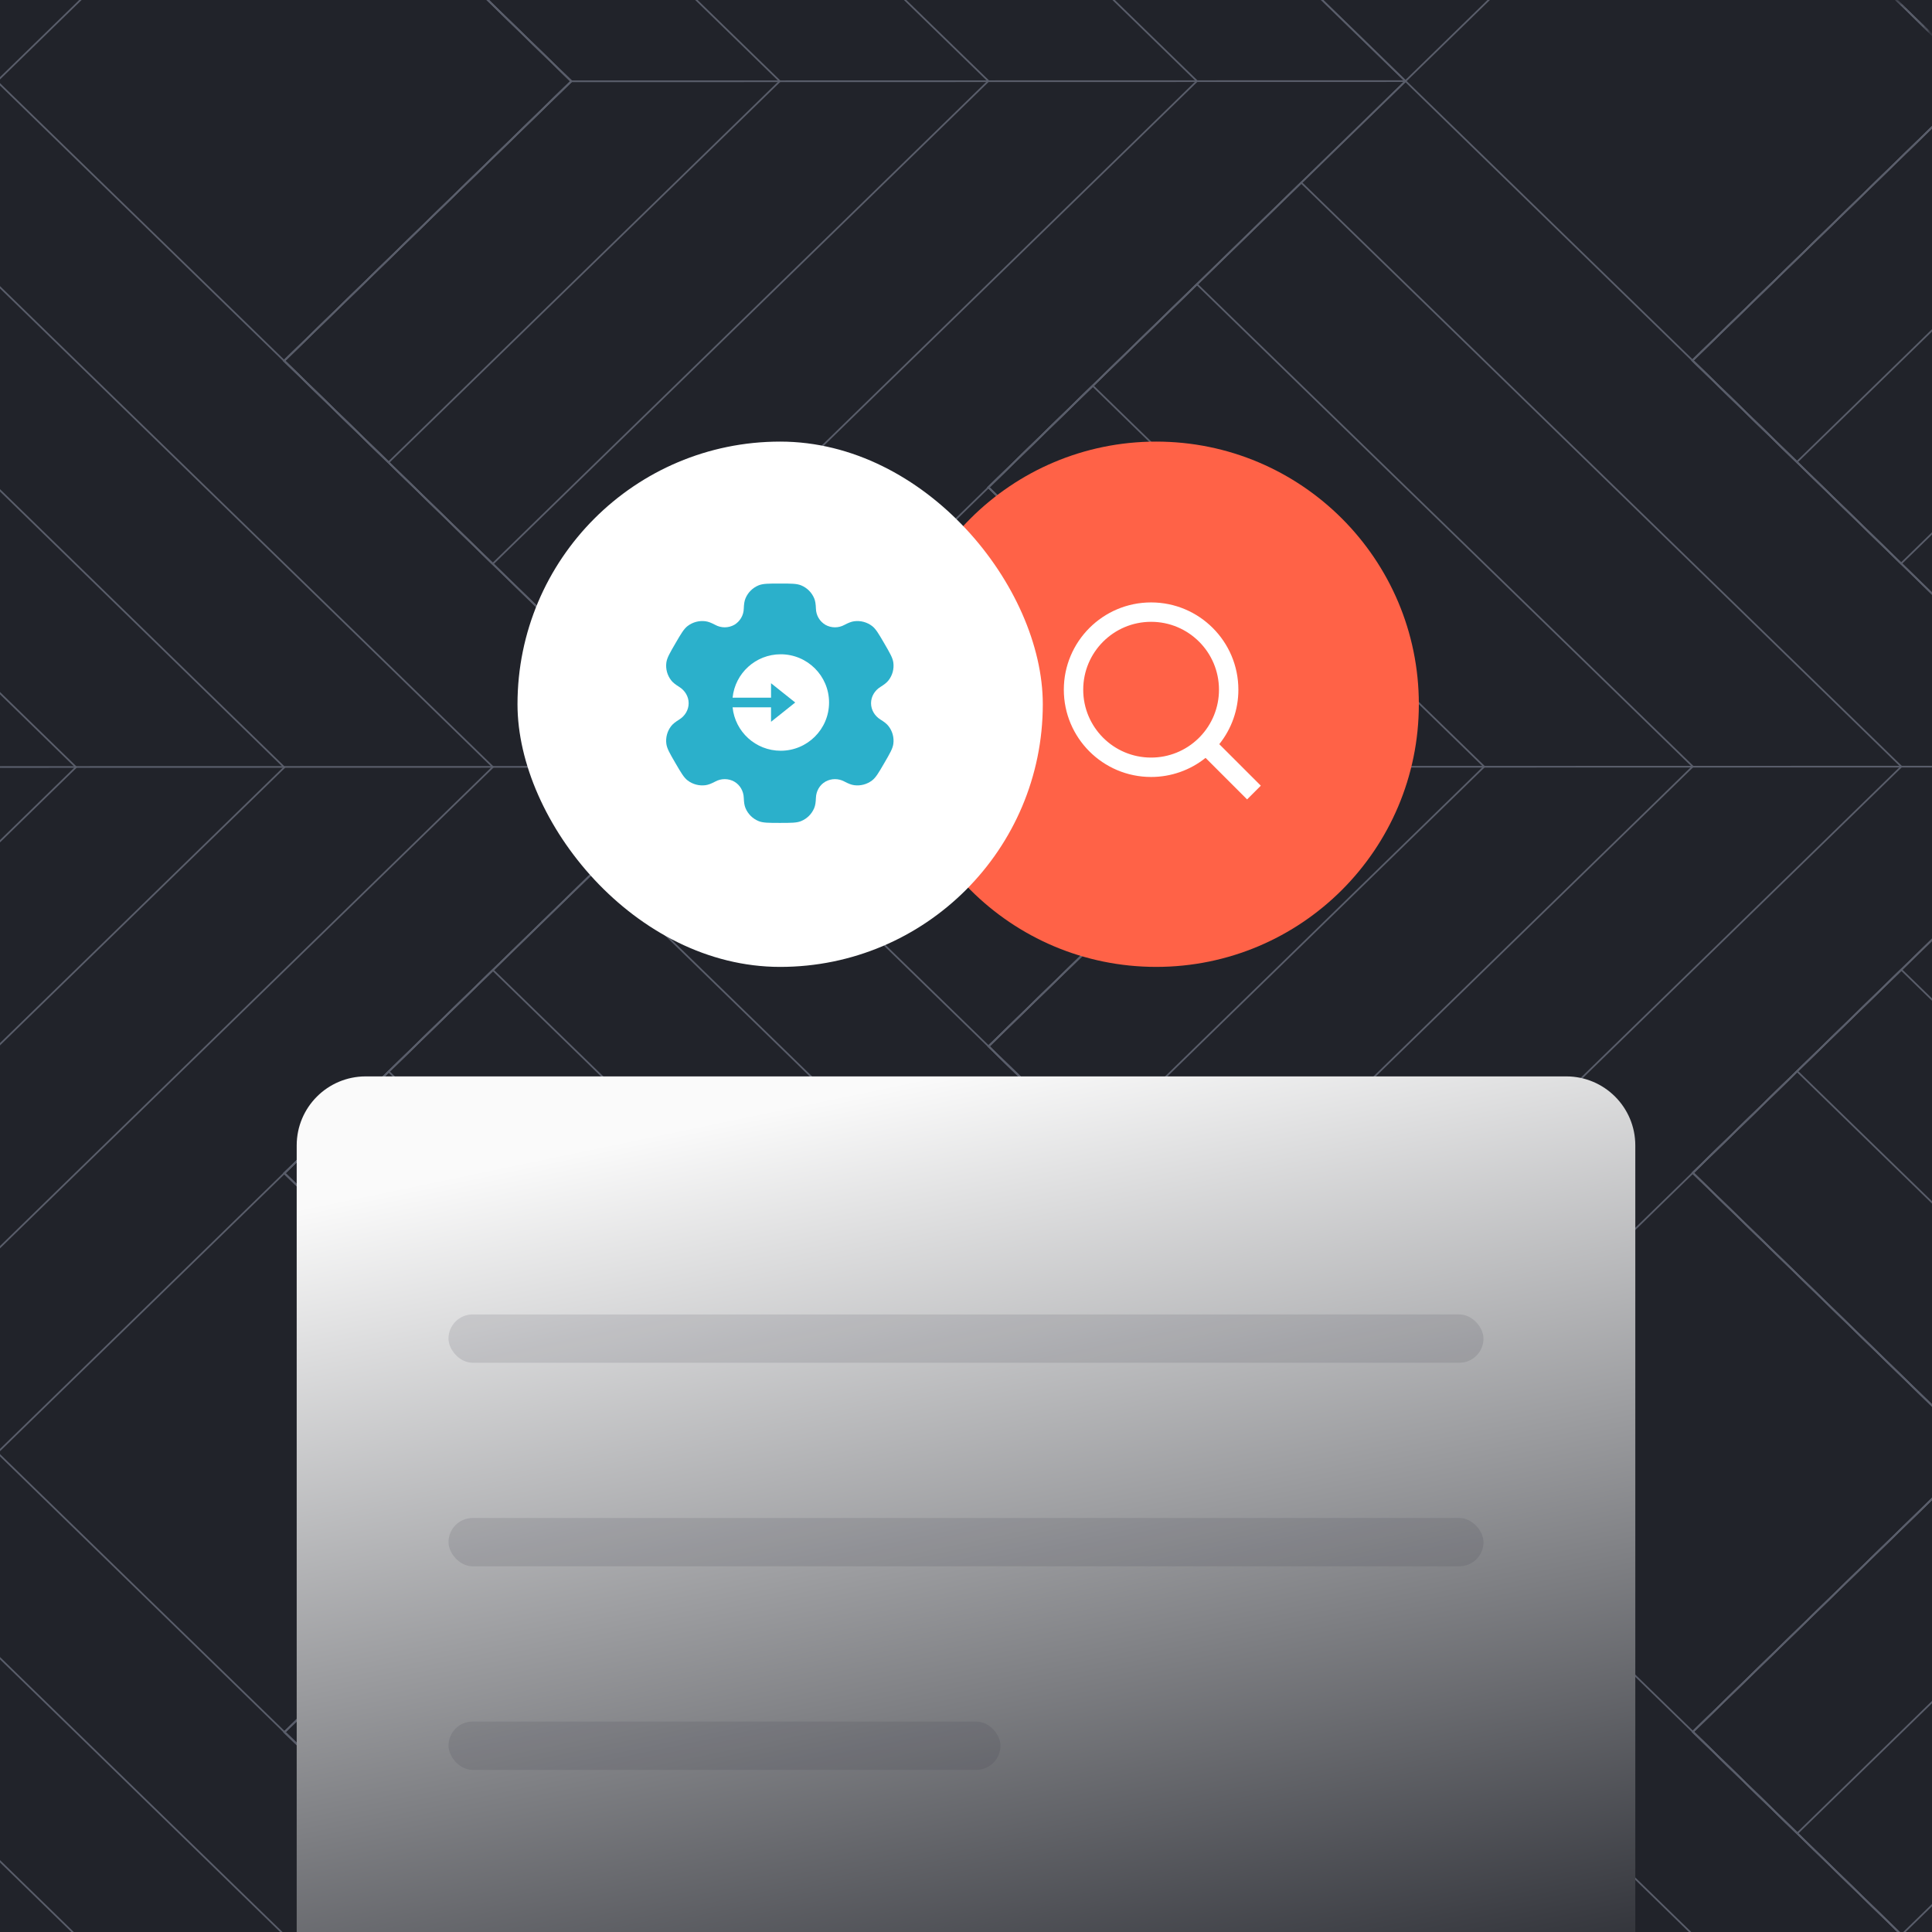 <svg width="560" height="560" viewBox="0 0 560 560" fill="none" xmlns="http://www.w3.org/2000/svg">
<rect x="0" y="0" width="560" height="560" fill="#808080" stroke="none"/>
<g clip-path="url(#clip0_1320_4898)">
<rect width="560" height="560" fill="#21232A"/>
<mask id="mask0_1320_4898" style="mask-type:alpha" maskUnits="userSpaceOnUse" x="-1" y="-2" width="562" height="879">
<path d="M-1 -1.138L531.985 -1.269C542.066 -1.271 547.107 -1.272 550.958 0.689C554.345 2.414 557.099 5.167 558.826 8.553C560.789 12.403 560.79 17.444 560.792 27.524L560.993 847.919C560.995 858 560.997 863.041 559.036 866.892C557.311 870.279 554.558 873.033 551.171 874.76C547.321 876.723 542.281 876.724 532.2 876.726L-0.785 876.857L-1 -1.138Z" fill="#6746F6"/>
</mask>
<g mask="url(#mask0_1320_4898)">
<path d="M407.396 23.512L203.335 222.304L173.086 192.865L142.838 163.459L112.622 134.02L82.374 104.582L165.598 23.57L82.334 -57.433L203.236 -175.181L407.396 23.512Z" stroke="#595D6A" stroke-width="0.49" stroke-miterlimit="10"/>
<path d="M172.995 -145.756L112.56 -86.882L82.327 -57.429L165.591 23.543L82.367 104.586L112.615 134.025L173.079 192.87L346.939 23.499L172.995 -145.756Z" stroke="#595D6A" stroke-width="0.49" stroke-miterlimit="10"/>
<path d="M142.762 -116.309L112.561 -86.888L82.327 -57.435L165.592 23.537L82.367 104.58L112.616 134.019L142.831 163.425L286.49 23.476L142.762 -116.309Z" stroke="#595D6A" stroke-width="0.49" stroke-miterlimit="10"/>
<path d="M112.553 -86.879L82.32 -57.426L165.584 23.545L82.36 104.589L112.608 134.027L226.034 23.531L112.553 -86.879Z" stroke="#595D6A" stroke-width="0.49" stroke-miterlimit="10"/>
<path d="M165.582 23.563L226.031 23.549L286.481 23.534L346.93 23.52L407.379 23.505" stroke="#595D6A" stroke-width="0.49" stroke-miterlimit="10"/>
<path d="M203.174 -175.235L172.973 -145.782L112.538 -86.908L82.305 -57.455L-0.887 23.557L-0.984 -373.928L52.032 -322.331L82.247 -292.925L112.495 -263.487L203.174 -175.235Z" stroke="#595D6A" stroke-width="0.49" stroke-miterlimit="10"/>
<path d="M203.281 222.278L173.08 251.731L142.846 281.184L112.645 310.605L82.411 340.058L-0.78 421.07L-0.879 23.585L82.353 104.588L112.601 134.026L203.281 222.278Z" stroke="#595D6A" stroke-width="0.49" stroke-miterlimit="10"/>
<path d="M-0.852 82.443L-0.782 362.272L142.877 222.323L-0.852 82.443Z" stroke="#595D6A" stroke-width="0.49" stroke-miterlimit="10"/>
<path d="M-0.852 141.292L-0.811 303.466L82.413 222.423L-0.852 141.292Z" stroke="#595D6A" stroke-width="0.49" stroke-miterlimit="10"/>
<path d="M-0.828 200.115L-0.817 244.634L22.038 222.369L-0.828 200.115Z" stroke="#595D6A" stroke-width="0.49" stroke-miterlimit="10"/>
<path d="M203.282 222.268L142.865 222.283L82.416 222.297L21.967 222.312L-0.828 222.317" stroke="#595D6A" stroke-width="0.49" stroke-miterlimit="10"/>
<path d="M815.712 420.892L611.651 619.684L581.403 590.245L551.154 560.807L520.939 531.4L490.691 501.962L573.915 420.95L490.65 339.947L611.552 222.198L815.712 420.892Z" stroke="#595D6A" stroke-width="0.49" stroke-miterlimit="10"/>
<path d="M581.323 251.628L551.089 281.081L520.888 310.502L490.655 339.955L573.919 420.927L490.695 501.97L520.943 531.409L581.407 590.254L755.267 420.883L581.323 251.628Z" stroke="#595D6A" stroke-width="0.49" stroke-miterlimit="10"/>
<path d="M551.098 281.084L520.897 310.505L490.663 339.958L573.927 420.929L490.703 501.973L520.952 531.411L551.167 560.818L694.826 420.868L551.098 281.084Z" stroke="#595D6A" stroke-width="0.49" stroke-miterlimit="10"/>
<path d="M520.905 310.492L490.671 339.945L573.936 420.916L490.712 501.96L520.96 531.398L634.385 420.902L520.905 310.492Z" stroke="#595D6A" stroke-width="0.49" stroke-miterlimit="10"/>
<path d="M611.552 222.202L407.491 420.994L377.243 391.555L346.994 362.149L316.779 332.71L286.53 303.272L369.755 222.26L286.49 141.257L407.392 23.509L611.552 222.202Z" stroke="#595D6A" stroke-width="0.49" stroke-miterlimit="10"/>
<path d="M377.171 52.938L316.736 111.812L286.502 141.265L369.767 222.237L286.543 303.28L316.791 332.719L377.255 391.564L551.115 222.193L377.171 52.938Z" stroke="#595D6A" stroke-width="0.49" stroke-miterlimit="10"/>
<path d="M346.93 82.385L316.729 111.807L286.495 141.259L369.76 222.231L286.535 303.274L316.784 332.713L346.999 362.12L490.658 222.17L346.93 82.385Z" stroke="#595D6A" stroke-width="0.49" stroke-miterlimit="10"/>
<path d="M316.721 111.806L286.488 141.259L369.752 222.231L286.528 303.274L316.776 332.713L430.202 222.216L316.721 111.806Z" stroke="#595D6A" stroke-width="0.49" stroke-miterlimit="10"/>
<path d="M369.746 222.257L430.195 222.243L490.645 222.228L551.094 222.214L611.543 222.199" stroke="#595D6A" stroke-width="0.49" stroke-miterlimit="10"/>
<path d="M611.646 619.684L407.585 818.476L377.336 789.038L347.088 759.599L316.872 730.193L286.624 700.754L369.848 619.743L286.584 538.739L407.486 420.991L611.646 619.684Z" stroke="#595D6A" stroke-width="0.49" stroke-miterlimit="10"/>
<path d="M377.257 450.412L347.023 479.865L316.822 509.286L286.588 538.739L369.853 619.711L286.629 700.754L316.877 730.193L377.341 789.038L551.201 619.667L377.257 450.412Z" stroke="#595D6A" stroke-width="0.49" stroke-miterlimit="10"/>
<path d="M347.031 479.868L316.83 509.289L286.597 538.742L369.861 619.713L286.637 700.757L316.885 730.195L347.101 759.602L490.76 619.653L347.031 479.868Z" stroke="#595D6A" stroke-width="0.49" stroke-miterlimit="10"/>
<path d="M316.823 509.297L286.589 538.75L369.854 619.722L286.63 700.765L316.878 730.204L430.303 619.707L316.823 509.297Z" stroke="#595D6A" stroke-width="0.49" stroke-miterlimit="10"/>
<path d="M407.489 420.995L203.428 619.786L173.18 590.348L142.932 560.91L112.716 531.503L82.468 502.064L165.692 421.053L82.428 340.049L203.33 222.301L407.489 420.995Z" stroke="#595D6A" stroke-width="0.49" stroke-miterlimit="10"/>
<path d="M173.1 251.722L142.867 281.175L112.666 310.596L82.432 340.049L165.697 421.021L82.472 502.064L112.721 531.503L173.185 590.348L347.044 420.977L173.1 251.722Z" stroke="#595D6A" stroke-width="0.49" stroke-miterlimit="10"/>
<path d="M142.859 281.182L112.658 310.603L82.425 340.056L165.689 421.028L82.465 502.071L112.713 531.51L142.929 560.916L286.588 420.967L142.859 281.182Z" stroke="#595D6A" stroke-width="0.49" stroke-miterlimit="10"/>
<path d="M112.663 310.599L82.429 340.052L165.694 421.024L82.469 502.067L112.718 531.506L226.143 421.009L112.663 310.599Z" stroke="#595D6A" stroke-width="0.49" stroke-miterlimit="10"/>
<path d="M165.664 421.059L226.113 421.044L286.563 421.029L347.012 421.015L407.461 421" stroke="#595D6A" stroke-width="0.49" stroke-miterlimit="10"/>
<path d="M611.442 -175.289L407.382 23.502L377.133 -5.936L346.885 -35.374L316.669 -64.781L286.421 -94.219L369.645 -175.231L286.381 -256.234L407.283 -373.983L611.442 -175.289Z" stroke="#595D6A" stroke-width="0.49" stroke-miterlimit="10"/>
<path d="M815.61 23.413L611.55 222.205L581.301 192.767L551.053 163.36L520.837 133.922L490.589 104.483L573.813 23.472L490.549 -57.532L611.451 -175.28L815.61 23.413Z" stroke="#595D6A" stroke-width="0.49" stroke-miterlimit="10"/>
<path d="M581.221 -145.855L520.787 -86.981L490.553 -57.528L573.818 23.444L490.593 104.488L520.842 133.926L581.306 192.771L755.165 23.4L581.221 -145.855Z" stroke="#595D6A" stroke-width="0.49" stroke-miterlimit="10"/>
<path d="M550.981 -116.403L520.78 -86.982L490.546 -57.529L573.81 23.442L490.586 104.486L520.834 133.924L551.05 163.331L694.709 23.381L550.981 -116.403Z" stroke="#595D6A" stroke-width="0.49" stroke-miterlimit="10"/>
<path d="M520.772 -86.982L490.539 -57.529L573.803 23.442L490.579 104.486L520.827 133.924L634.252 23.428L520.772 -86.982Z" stroke="#595D6A" stroke-width="0.49" stroke-miterlimit="10"/>
<path d="M203.394 619.756L173.193 649.209L142.959 678.662L112.758 708.084L82.525 737.537L-0.667 818.548L-0.766 421.063L82.466 502.066L112.714 531.505L203.394 619.756Z" stroke="#595D6A" stroke-width="0.49" stroke-miterlimit="10"/>
<path d="M-0.742 479.917L-0.673 759.746L142.986 619.797L-0.742 479.917Z" stroke="#595D6A" stroke-width="0.49" stroke-miterlimit="10"/>
<path d="M-0.73 538.787L-0.69 700.961L82.534 619.918L-0.73 538.787Z" stroke="#595D6A" stroke-width="0.49" stroke-miterlimit="10"/>
<path d="M1631.9 -374.327L-0.984 -373.928L-0.595 1216.01L1632.29 1215.61L1631.9 -374.327Z" stroke="#595D6A" stroke-width="0.908" stroke-miterlimit="10"/>
</g>
<circle cx="335.13" cy="204.13" r="76.13" fill="#FF6247"/>
<circle cx="330.347" cy="200.084" r="20.651" fill="#FF6247"/>
<path d="M353.415 215.699L365.453 227.735L361.476 231.712L349.44 219.674C344.962 223.264 339.392 225.216 333.652 225.208C319.688 225.208 308.355 213.875 308.355 199.911C308.355 185.948 319.688 174.615 333.652 174.615C347.616 174.615 358.949 185.948 358.949 199.911C358.957 205.651 357.004 211.221 353.415 215.699ZM347.776 213.614C351.343 209.946 353.335 205.028 353.327 199.911C353.327 189.042 344.521 180.236 333.652 180.236C322.783 180.236 313.977 189.042 313.977 199.911C313.977 210.781 322.783 219.587 333.652 219.587C338.769 219.595 343.686 217.603 347.355 214.035L347.776 213.614Z" fill="white"/>
<path d="M86 332C86 320.954 94.954 312 106 312H454C465.046 312 474 320.954 474 332V612H106C94.954 612 86 603.046 86 592V332Z" fill="url(#paint0_linear_1320_4898)"/>
<rect x="130" y="440" width="300" height="14" rx="7" fill="#31343D" fill-opacity="0.132"/>
<rect x="130" y="381" width="300" height="14" rx="7" fill="#31343D" fill-opacity="0.132"/>
<rect x="130" y="499" width="160" height="14" rx="7" fill="#31343D" fill-opacity="0.132"/>
<rect x="150" y="128" width="152.261" height="152.261" rx="76.13" fill="white"/>
<path fill-rule="evenodd" clip-rule="evenodd" d="M232.214 169.67C230.931 169.143 229.3 169.143 226.043 169.143C222.786 169.143 221.155 169.143 219.872 169.67C218.163 170.372 216.803 171.723 216.09 173.427C215.764 174.201 215.639 175.106 215.587 176.421C215.564 177.374 215.298 178.304 214.815 179.126C214.332 179.947 213.647 180.632 212.826 181.115C211.989 181.58 211.048 181.826 210.091 181.831C209.133 181.836 208.19 181.599 207.348 181.142C206.176 180.525 205.326 180.185 204.486 180.074C202.65 179.833 200.792 180.326 199.317 181.448C198.214 182.287 197.399 183.689 195.772 186.488C194.142 189.288 193.33 190.686 193.146 192.056C192.903 193.881 193.403 195.726 194.534 197.187C195.047 197.853 195.772 198.411 196.893 199.112C198.547 200.142 199.609 201.898 199.609 203.833C199.609 205.769 198.547 207.524 196.896 208.551C195.772 209.255 195.047 209.814 194.53 210.48C193.972 211.201 193.562 212.026 193.325 212.907C193.087 213.788 193.026 214.707 193.146 215.611C193.33 216.978 194.142 218.379 195.772 221.179C197.403 223.978 198.214 225.376 199.317 226.219C200.788 227.34 202.648 227.832 204.486 227.593C205.326 227.482 206.176 227.142 207.348 226.524C208.19 226.067 209.134 225.83 210.092 225.835C211.051 225.84 211.992 226.086 212.829 226.552C214.515 227.523 215.514 229.31 215.587 231.246C215.639 232.564 215.764 233.466 216.09 234.24C216.798 235.939 218.158 237.292 219.872 237.997C221.155 238.524 222.786 238.524 226.043 238.524C229.3 238.524 230.931 238.524 232.214 237.997C233.923 237.295 235.283 235.944 235.996 234.24C236.322 233.466 236.447 232.564 236.499 231.246C236.568 229.31 237.571 227.52 239.26 226.552C240.097 226.087 241.038 225.84 241.995 225.836C242.953 225.831 243.896 226.068 244.738 226.524C245.91 227.142 246.76 227.482 247.6 227.593C249.438 227.836 251.298 227.34 252.769 226.219C253.872 225.38 254.687 223.978 256.314 221.179C257.944 218.379 258.756 216.981 258.94 215.611C259.059 214.706 258.998 213.787 258.76 212.906C258.522 212.026 258.111 211.201 257.552 210.48C257.039 209.814 256.314 209.255 255.193 208.555C253.539 207.524 252.477 205.769 252.477 203.833C252.477 201.898 253.539 200.142 255.19 199.115C256.314 198.411 257.039 197.853 257.556 197.187C258.114 196.465 258.524 195.64 258.761 194.76C258.999 193.879 259.06 192.96 258.94 192.056C258.756 190.689 257.944 189.288 256.314 186.488C254.683 183.689 253.872 182.291 252.769 181.448C251.294 180.326 249.436 179.833 247.6 180.074C246.76 180.185 245.91 180.525 244.738 181.142C243.896 181.6 242.952 181.837 241.994 181.832C241.035 181.827 240.094 181.58 239.257 181.115C238.436 180.631 237.752 179.946 237.269 179.125C236.787 178.304 236.521 177.373 236.499 176.421C236.447 175.103 236.322 174.201 235.996 173.427C235.643 172.583 235.128 171.817 234.479 171.172C233.83 170.528 233.061 170.017 232.214 169.67Z" fill="#2BB0CB"/>
<path d="M223.492 202.228H212.348C213.051 195.164 219.026 189.646 226.292 189.646C234.033 189.646 240.307 195.905 240.307 203.626C240.307 211.347 234.033 217.606 226.292 217.606C219.026 217.606 213.051 212.088 212.348 205.024H223.489V209.218L230.497 203.626L223.489 198.034V202.228H223.492Z" fill="white"/>
</g>
<defs>
<linearGradient id="paint0_linear_1320_4898" x1="270.186" y1="312" x2="333.846" y2="617.497" gradientUnits="userSpaceOnUse">
<stop stop-color="#FAFAFA"/>
<stop offset="1" stop-color="#21232A"/>
</linearGradient>
<clipPath id="clip0_1320_4898">
<rect width="560" height="560" fill="white"/>
</clipPath>
</defs>
</svg>
